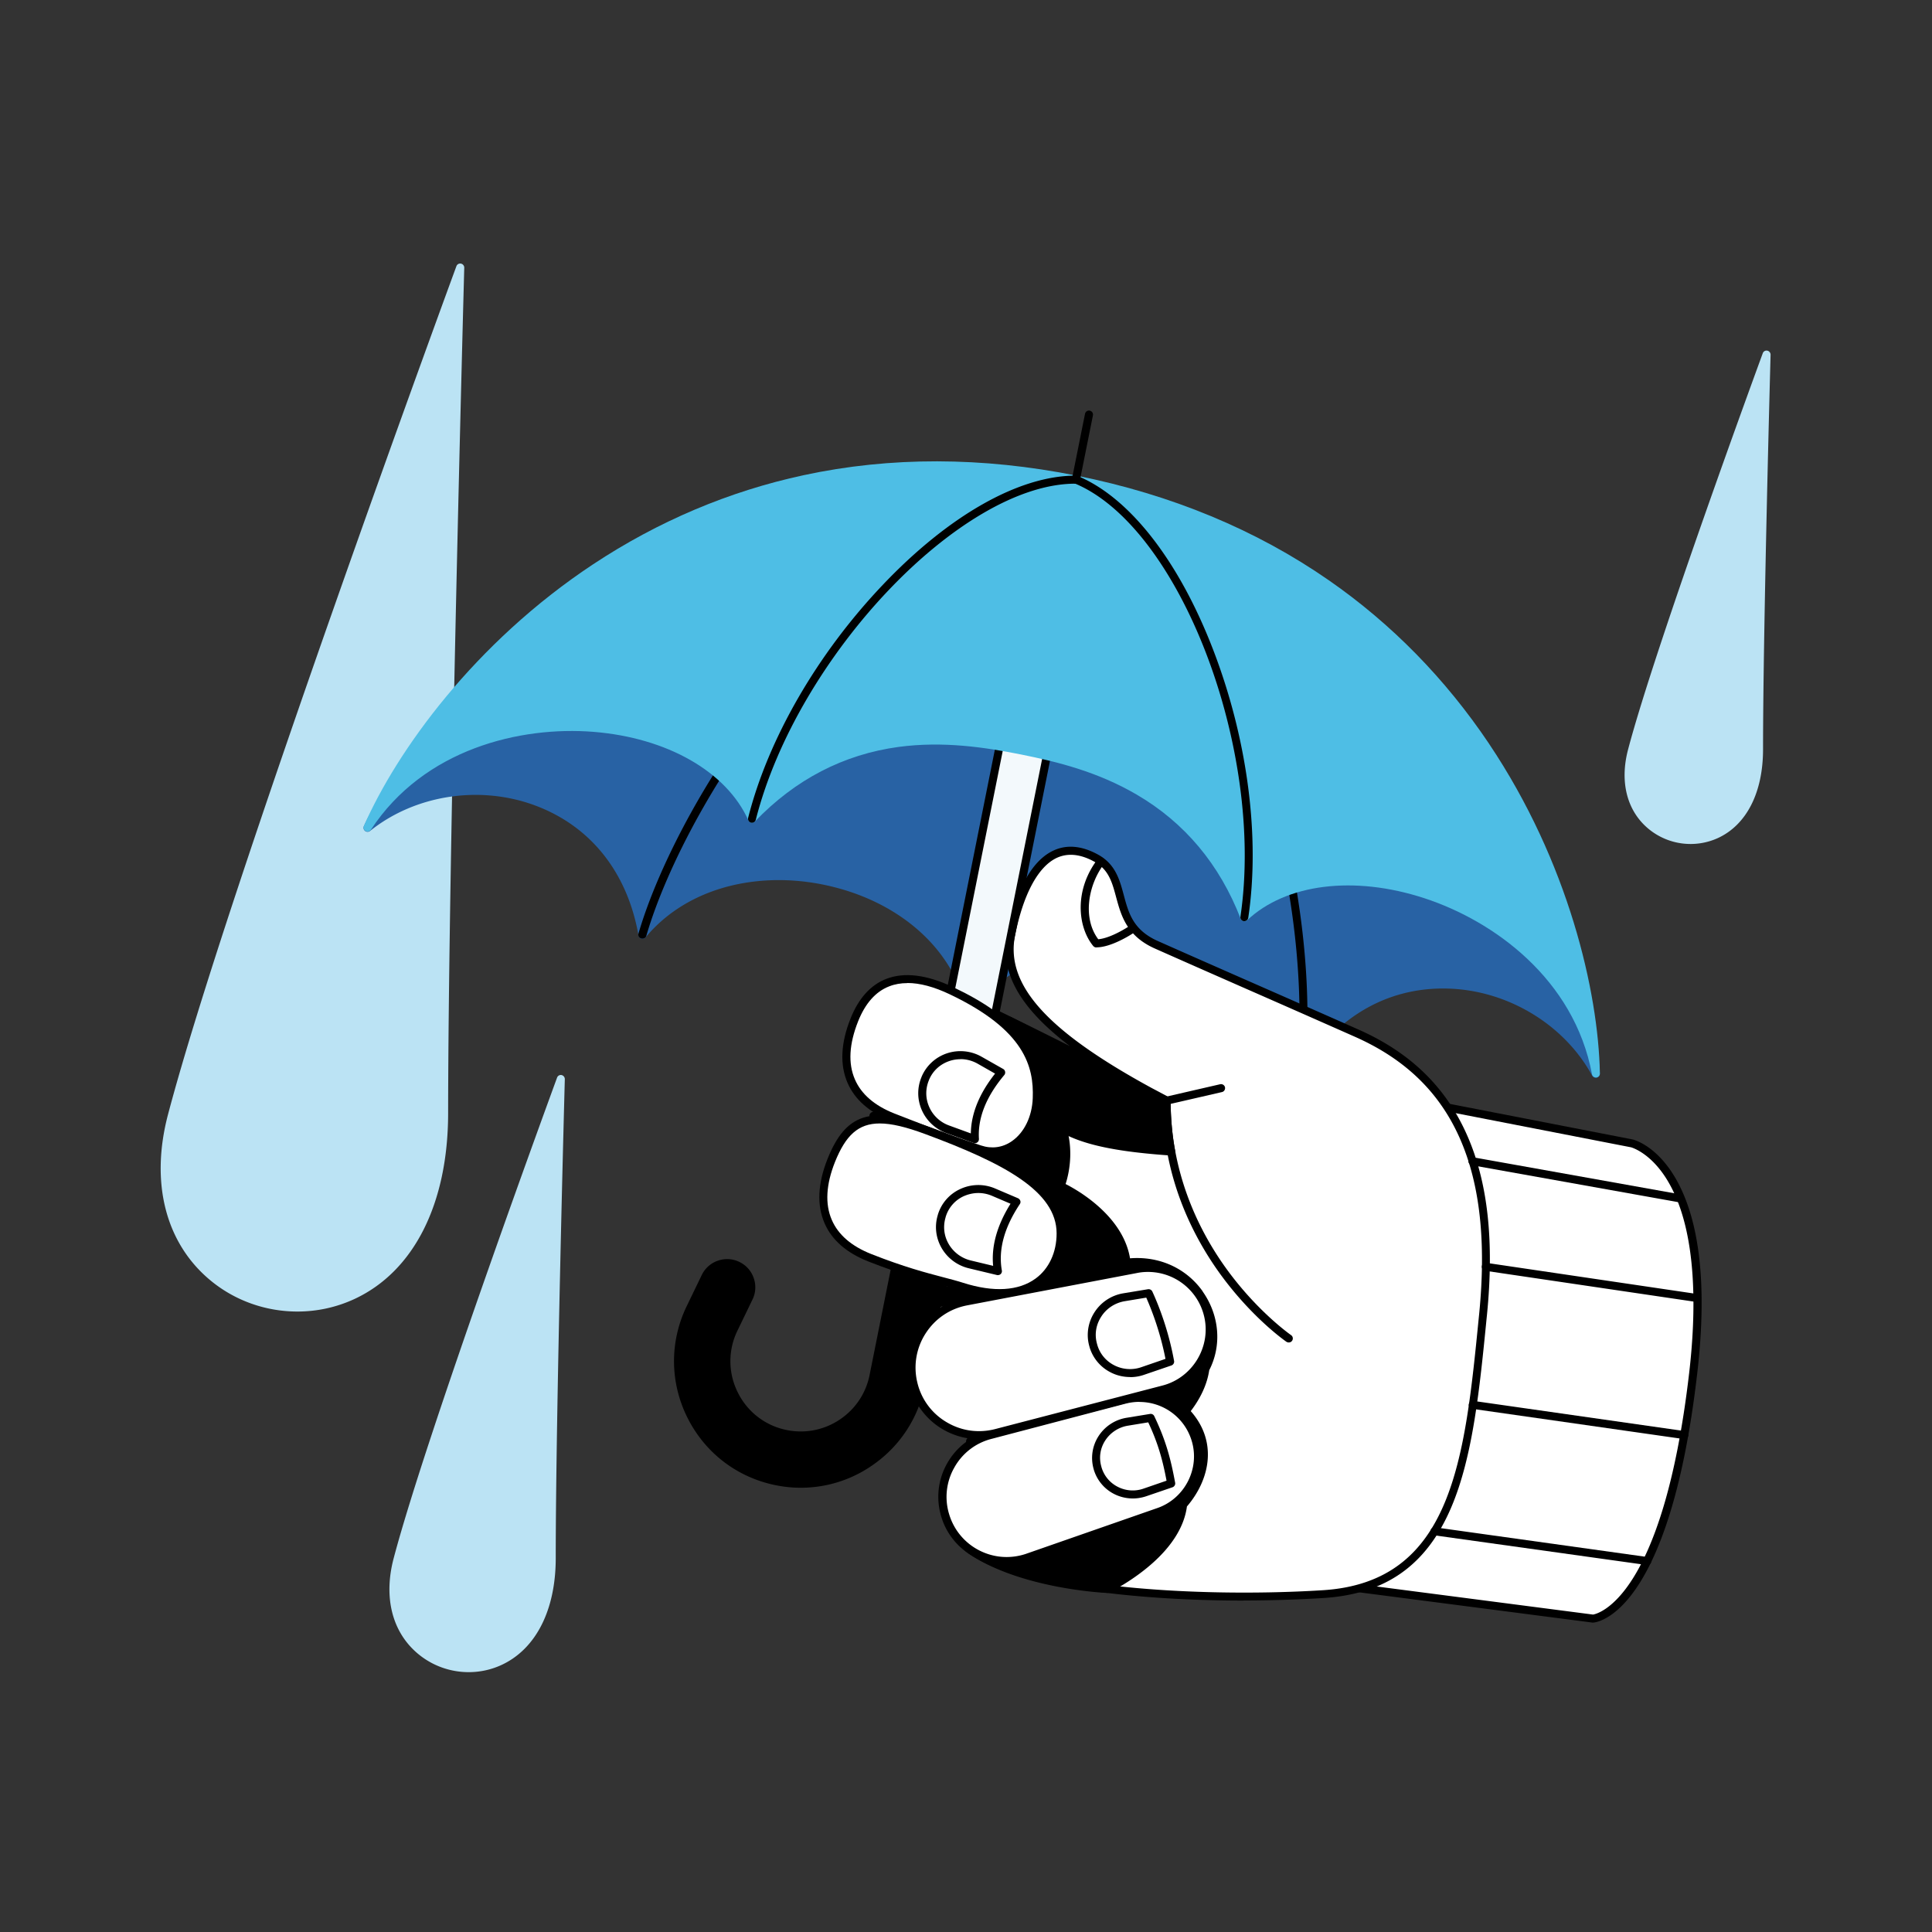 <svg xmlns="http://www.w3.org/2000/svg" id="home" viewBox="0 0 200 200"><rect x="0" y="0" width="200" height="200" fill="#333333" stroke="none"/><defs><style>.cls-3{fill:#bbe3f4}.cls-6{fill:#fff}</style></defs><path d="M-.04.19h200v200h-200z" style="fill:none"/><path d="M47.72 27.29c-.2-.04-.4.07-.47.26-.24.64-23.73 64.6-29.86 87.83-1.85 7.02-.27 13.26 4.34 17.12 2.58 2.16 5.81 3.27 9.06 3.27 2.02 0 4.04-.43 5.93-1.31 6.14-2.87 9.66-9.87 9.67-19.21.02-26.68 1.65-86.93 1.67-87.54 0-.2-.14-.38-.34-.42ZM182.95 36.3a.41.41 0 0 0-.47.27c-.11.3-11.08 30.16-13.94 41.01-.89 3.36-.12 6.36 2.1 8.21a6.826 6.826 0 0 0 7.23.95c2.95-1.38 4.64-4.72 4.64-9.17 0-12.45.77-40.56.78-40.85 0-.2-.14-.38-.34-.42ZM58.14 111.29c-.2-.04-.4.07-.47.26-.13.36-13.44 36.6-16.92 49.77-1.07 4.05-.15 7.65 2.52 9.88 1.5 1.25 3.36 1.9 5.25 1.9 1.17 0 2.34-.25 3.43-.76 3.54-1.66 5.58-5.68 5.58-11.05 0-15.11.93-49.24.94-49.58 0-.2-.14-.38-.34-.42Z" class="cls-3"/><path d="m149.84 114.65 19.12 3.72s8.85 2.1 6.32 23.82c-2.9 24.96-10.37 25.37-10.37 25.37l-24.21-3.14 9.13-49.77Z" class="cls-6"/><path d="M164.91 167.97h-.05l-24.21-3.14a.397.397 0 0 1-.28-.17.405.405 0 0 1-.07-.32l9.13-49.77c.02-.11.08-.21.17-.27.09-.06.21-.09.31-.06l19.12 3.72c.11.03 2.42.61 4.39 3.96 2.56 4.38 3.33 11.21 2.27 20.31-2.91 25.02-10.44 25.72-10.76 25.74h-.02Zm-23.72-3.91 23.72 3.08c.48-.08 7.23-1.61 9.95-25 .71-6.08.92-14.44-2.11-19.71-1.78-3.1-3.88-3.65-3.9-3.66l-18.69-3.64-8.98 48.93ZM66.5 97.17s-.08 0-.12-.02a.409.409 0 0 1-.28-.52c2.03-7.02 7.7-18.15 15.79-27.22 11.85-13.27 21.87-14.55 28.19-13.29.23.05.37.26.33.49a.42.42 0 0 1-.49.33c-6.11-1.22-15.82.05-27.4 13.03-8.01 8.97-13.61 19.98-15.61 26.9-.05.18-.22.3-.4.3Z"/><path d="M162.04 97.36s-.03-.05-.05-.07l-20.73-25.82a.483.483 0 0 0-.2-.14l-32-9.89h-.09l-33.34-3.18c-.08 0-.17 0-.24.05L46.32 74.17s-.05.03-.07.05c-.06.05-5.65 4.9-8.58 11.3-.08.18-.03.38.12.5s.37.12.52 0c4.68-3.75 11.41-4.78 17.16-2.61 5.72 2.16 9.49 6.94 10.63 13.44.03.16.15.29.3.33.16.04.32-.01.43-.14 2.15-2.6 5.18-4.44 8.75-5.33 3.35-.83 7.01-.8 10.59.08 7.26 1.78 12.57 6.65 13.85 12.71 0 .02.01.03.02.05 0 .02.02.05.03.07.01.02.03.04.04.06.01.02.03.04.04.05.02.02.04.03.07.04.02 0 .03.02.04.03h.01c.02 0 .05.01.07.02.02 0 .05.01.07.01H100.47c.03 0 .05 0 .07-.01.02 0 .04-.02.06-.03l.06-.03.05-.05c.01-.01.03-.02.04-.04 3.52-5.1 10.29-7.55 17.68-6.4 3.64.57 7.03 1.95 9.8 4 2.96 2.19 5.04 5.06 6.03 8.29.05.16.18.27.34.29.16.02.32-.05.41-.19 3.55-5.57 8.86-8.53 14.98-8.32 6.14.21 11.96 3.74 14.83 9.01.07.14.22.22.37.22.04 0 .07 0 .11-.01a.42.42 0 0 0 .31-.42c-.25-7.04-3.54-13.67-3.57-13.74Z" style="fill:#2862a4"/><path d="M66.5 97.17s-.08 0-.12-.02a.409.409 0 0 1-.28-.52c2.03-7.02 7.7-18.15 15.79-27.22 11.85-13.27 21.87-14.55 28.19-13.29.23.05.37.26.33.49a.42.42 0 0 1-.49.33c-6.11-1.22-15.82.05-27.4 13.03-8.01 8.97-13.61 19.98-15.61 26.9-.05.18-.22.3-.4.3Z"/><path d="M134.67 110.81h-.05a.423.423 0 0 1-.37-.46c.82-7.16-.12-19.47-4.06-30.84-5.7-16.44-14.17-21.35-20.28-22.57a.42.42 0 0 1-.33-.49.42.42 0 0 1 .49-.33c6.32 1.26 15.08 6.3 20.9 23.11 3.98 11.49 4.93 23.95 4.1 31.2-.02.21-.2.37-.41.37Z"/><path d="M113.49 88.85c-4.77-2.64-7.61 1.81-8.83 7.9-1.22 6.09 4.94 11.35 16.1 17.19-9.36-5.03-22.38-11.25-22.38-11.25l-5.63 28.15 4.16 4.67 10.04 11.86s-12.07 9.08-6.41 13.14 22.48 5.39 36.38 4.53 15.12-14.06 16.59-28.94-2.52-24.46-13.1-29.14c-10.58-4.67-14.73-6.48-20.72-9.14-5.03-2.24-2.62-6.98-6.21-8.96Z" class="cls-6"/><path d="M128.73 165.69c-11.74 0-23.75-1.5-28.43-4.86-1.1-.79-1.67-1.82-1.68-3.05-.05-4.09 6.16-9.24 7.74-10.49l-9.76-11.52-4.15-4.66a.43.43 0 0 1-.1-.36l5.63-28.15c.03-.13.11-.23.22-.29.11-.06.25-.06.37 0 .09.04 5.71 2.73 12.18 5.98-5.28-4.02-7.27-7.7-6.49-11.62.64-3.21 2-7.32 4.79-8.62 1.39-.65 2.96-.5 4.64.43 1.79.99 2.22 2.61 2.64 4.17.5 1.87.97 3.63 3.54 4.77 3.15 1.4 5.79 2.56 9.13 4.03 3.01 1.32 6.58 2.89 11.59 5.11 5.39 2.38 9.08 5.96 11.28 10.95 2.15 4.86 2.82 10.95 2.06 18.61l-.03.29c-.73 7.4-1.43 14.4-3.68 19.66-2.56 5.98-6.78 8.96-13.27 9.36-2.66.16-5.43.25-8.22.25ZM93.2 130.72l4.02 4.52 10.05 11.86c.07.09.11.2.1.32-.01.11-.07.22-.16.29-.08.06-7.8 5.92-7.75 10.08.01.97.45 1.75 1.34 2.38 2.58 1.85 7.73 3.24 14.9 4.03 6.4.7 14.13.86 21.21.42 13.46-.83 14.72-13.55 16.18-28.28l.03-.29c.74-7.51.09-13.46-1.99-18.19-2.11-4.79-5.67-8.23-10.86-10.53-5.01-2.22-8.58-3.79-11.59-5.11-3.34-1.47-5.98-2.63-9.13-4.03-2.93-1.3-3.5-3.44-4.01-5.32-.41-1.52-.76-2.84-2.24-3.66-1.44-.8-2.75-.93-3.89-.41-1.94.9-3.47 3.75-4.33 8.02-1.02 5.09 3.23 9.87 14.16 15.82.59.31 1.17.62 1.73.92a.414.414 0 0 1-.39.73c-.59-.31-1.16-.61-1.71-.91-8-4.23-17.9-9.01-20.18-10.1L93.2 130.7Z"/><path d="M109.74 71.36c.27-1.35-.61-2.67-1.96-2.94s-2.67.61-2.94 1.96l-12.1 60.46 4.9.98 12.1-60.46Z" style="fill:#f3f9fc"/><path d="M97.65 132.23h-.08l-4.9-.98a.419.419 0 0 1-.32-.49l12.1-60.46c.15-.76.59-1.42 1.24-1.85.65-.43 1.42-.59 2.19-.43 1.57.32 2.6 1.85 2.28 3.43s-12.1 60.46-12.1 60.46c-.04.2-.21.33-.41.33Zm-4.41-1.72 4.08.82 12.02-60.05a2.09 2.09 0 0 0-1.63-2.45c-.55-.11-1.1 0-1.56.31-.46.31-.78.78-.89 1.32l-12.02 60.05Zm16.5-59.15Z"/><path d="M97.99 131.59a.43.43 0 0 0-.26-.18l-4.9-.98a.419.419 0 0 0-.49.32l-2.32 11.59c-.38 1.9-1.48 3.54-3.1 4.62s-3.56 1.46-5.46 1.08a7.204 7.204 0 0 1-5.08-3.89 7.202 7.202 0 0 1-.04-6.4l1.56-3.23c.34-.7.38-1.49.12-2.23s-.78-1.32-1.49-1.66c-.7-.34-1.49-.38-2.23-.12a2.9 2.9 0 0 0-1.66 1.49l-1.56 3.23c-1.77 3.67-1.74 7.87.08 11.52 1.82 3.65 5.15 6.2 9.15 7a12.954 12.954 0 0 0 9.83-1.95c2.91-1.94 4.9-4.9 5.58-8.32l2.32-11.59c.02-.11 0-.22-.06-.31Z"/><path d="M154.14 76.98c-4.51-6.71-10.08-12.4-16.58-16.91-7.53-5.23-16.31-8.87-26.1-10.83-9.79-1.96-19.3-1.98-28.26-.05-7.73 1.66-15.07 4.77-21.81 9.23C49.1 66.55 41.08 77.74 37.67 85.5c-.09.2 0 .43.18.53.19.1.43.04.55-.14 5.5-8.39 15.5-10.73 23.03-10.13 7.63.61 13.78 4.12 16.04 9.16.06.13.17.22.31.24.14.02.28-.02.37-.12 4.18-4.36 9.19-6.95 14.88-7.72 4.63-.62 8.99.05 12.65.78 3.84.77 7.95 1.8 11.98 4.15 4.97 2.9 8.59 7.22 10.77 12.85.05.13.16.22.3.26.14.03.28 0 .38-.1 4.02-3.78 11.05-4.66 18.33-2.28 7.18 2.34 15.51 8.36 17.36 18.22.04.2.21.34.41.34h.04c.22-.02.38-.21.37-.42-.16-8.47-3.26-21.88-11.47-34.12Z" style="fill:#4ebee5"/><path d="M77.85 85.17s-.07 0-.1-.01a.418.418 0 0 1-.3-.51c2.08-8.19 7.16-16.98 13.94-24.11 6.83-7.19 14.1-11.3 19.94-11.3h.05c.23 0 .42.19.41.42 0 .23-.19.41-.42.41h-.05c-11.8 0-28.78 17.86-33.08 34.79-.05.19-.22.31-.4.31Z"/><path d="M128.82 95.36h-.06a.416.416 0 0 1-.35-.47c2.56-17.3-6.28-40.36-17.19-44.86a.425.425 0 0 1-.23-.54c.09-.21.33-.31.54-.23 5.41 2.23 10.55 8.84 14.1 18.12 3.52 9.2 4.83 19.27 3.59 27.62-.03.21-.21.36-.41.36Z"/><path d="M111.38 50.06h-.08a.42.42 0 0 1-.33-.49l1.35-6.73a.42.42 0 0 1 .49-.33c.23.05.37.26.33.49l-1.35 6.73c-.04.2-.21.33-.41.33ZM133.41 138.97c-.08 0-.16-.02-.24-.07-.13-.09-3.25-2.26-6.42-6.43-2.92-3.85-6.41-10.19-6.41-18.53 0-.23.19-.42.42-.42s.42.19.42.42c0 8.09 3.38 14.26 6.22 18 3.09 4.07 6.22 6.25 6.25 6.27.19.13.24.39.11.58-.08.12-.21.18-.34.18Z"/><path d="M104.49 105.66c2.04 9.54 2.84 12.58 16.74 13.55-.47-2.44-.47-5.26-.47-5.26l-16.27-8.29Z"/><path d="M121.24 119.62h-.03c-7.14-.49-10.81-1.52-13.08-3.67-2.34-2.21-3.05-5.56-4.04-10.2-.03-.16.03-.32.15-.42s.3-.11.44-.04l16.27 8.29c.14.07.23.21.23.37 0 .03 0 2.81.47 5.18a.43.43 0 0 1-.1.36.41.41 0 0 1-.31.14Zm-16.16-13.2c.96 4.43 1.69 7.1 3.62 8.92 2.03 1.92 5.54 2.92 12.03 3.41-.31-1.9-.37-3.86-.38-4.55l-15.27-7.77Z"/><path d="M120.76 114.36c-.19 0-.36-.13-.41-.32-.05-.22.09-.45.31-.5l5.65-1.3c.22-.05.45.09.5.31.05.22-.09.45-.31.5l-5.65 1.3s-.06.01-.09.01ZM170.53 162.01h-.06l-22.03-3.08a.404.404 0 0 1-.35-.47c.03-.23.24-.39.47-.35l22.03 3.08c.23.03.39.24.35.47-.03.21-.21.36-.41.36ZM174.36 148.97h-.06l-21.9-3.13c-.23-.03-.39-.24-.35-.47s.24-.39.47-.35l21.9 3.13c.23.03.39.24.35.47-.03.21-.21.36-.41.36ZM175.67 134.78h-.06l-21.86-3.23a.416.416 0 0 1-.35-.47c.03-.23.25-.38.47-.35l21.86 3.23a.418.418 0 0 1-.06.83ZM173.88 124.46h-.07l-21.46-3.84a.416.416 0 0 1 .14-.82l21.46 3.84c.23.04.38.26.34.48-.04.2-.21.34-.41.34ZM113.49 98.08c-.12 0-.24-.06-.32-.15-1.62-1.97-2-5.8.48-9.02a.415.415 0 0 1 .66.5c-1.64 2.13-2.29 5.59-.62 7.82 1.33-.11 3.13-1.31 3.15-1.32a.418.418 0 0 1 .47.69c-.09.06-2.21 1.47-3.81 1.47ZM103.48 120.41c-3.74 0-9.18-2.58-13.24-4.52-.21-.1-.3-.35-.2-.55.1-.21.35-.3.55-.2 4.38 2.08 10.37 4.93 13.83 4.36.23-.04.44.12.48.34.04.23-.12.44-.34.48-.34.06-.7.08-1.08.08ZM103.23 134.66c-1.93 0-4.22-.34-6.89-1.01a.412.412 0 1 1 .2-.8c6.17 1.55 10.29 1.24 12.25-.91.15-.17.42-.18.59-.03.17.15.18.42.03.59-1.32 1.44-3.36 2.16-6.18 2.16Z"/><path d="m96.62 135.14 3.3-1.17-4.45-.94 1.15 2.11z"/><path d="M96.62 135.55c-.15 0-.29-.08-.37-.22l-1.15-2.11a.41.41 0 0 1 .03-.45c.1-.13.26-.19.42-.16l4.45.94a.415.415 0 0 1 .05.8l-3.3 1.17s-.09.02-.14.02Zm-.35-1.93.55 1 1.57-.56-2.12-.45ZM100.42 149.2c3.55-.68 22.53-5.23 22.53-5.23"/><path d="M100.42 149.62a.42.42 0 0 1-.08-.83c3.5-.67 22.32-5.18 22.51-5.22.22-.05.45.08.5.31.05.22-.08.45-.31.5-.19.05-19.03 4.56-22.55 5.23h-.08Z"/><path d="M124.51 133.69c-1.71-2.41-4.49-3.67-7.53-3.43-.73-4.37-5.35-7.02-6.67-7.69.45-1.38 1.61-6.26-2.71-10.23a.466.466 0 0 0-.34-.11l-5.7.82c-.17.02-.31.15-.35.31l-2.07 8.61c-.02.09-.01.19.03.27l5.38 11.79c.03.06.07.11.12.15.19.15 4.13 3.21 7.58 3.21.48 0 .95-.06 1.4-.19 1.4-.42 2.4-1.5 2.98-3.21.35-1.04.47-2.01.43-2.91 2.73-.2 5.23.92 6.76 3.08 1.1 1.55 1.54 3.37 1.31 5.12-.02-.11-.04-.22-.07-.33a.41.41 0 0 0-.46-.31c-.05 0-5.34.75-10.65 1.88-9.83 2.09-11.27 3.61-11.49 4.58-.09.4-.02 1 .85 1.59 5.32 3.61 13.94 4.05 14.3 4.06h.02c.07 0 .14-.02.2-.05.09-.05 2.25-1.22 4.23-3.24 1.78-1.81 2.83-3.71 3.12-5.62 1.32-2.57 1.06-5.69-.69-8.16Z"/><path d="M122.86 145.65a.423.423 0 0 0-.59 0c-.16.16-.16.43 0 .59 2.79 2.76 2.22 5.97.63 8.31 0-.09-.01-.18-.03-.27a.413.413 0 0 0-.45-.36c-.05 0-5.53.53-11.03 1.41-10.19 1.64-11.69 3.05-11.92 3.97-.1.38-.03.95.83 1.54 5.32 3.61 13.94 4.05 14.3 4.06h.02c.06 0 .12-.01.18-.04.09-.04 2.24-1.08 4.32-2.88 2.21-1.91 3.48-3.97 3.75-6.03 2.43-2.83 3.33-7-.02-10.31Z"/><path d="m119.85 156.53-13.58 4.73a6.626 6.626 0 0 1-8.42-4.34 6.628 6.628 0 0 1 4.68-8.38l13.9-3.65c3.14-.81 6.36.99 7.32 4.08.98 3.16-.75 6.51-3.89 7.55Z" class="cls-6"/><path d="M104.18 162.02c-1.11 0-2.2-.26-3.22-.79a6.995 6.995 0 0 1-3.51-4.19c-.57-1.86-.37-3.82.58-5.52.95-1.7 2.51-2.9 4.39-3.39l13.89-3.65c3.36-.87 6.8 1.05 7.82 4.36 1.03 3.35-.83 6.97-4.15 8.07l-13.57 4.73c-.73.24-1.48.36-2.23.36Zm13.78-16.9c-.47 0-.95.06-1.42.18l-13.89 3.65a6.141 6.141 0 0 0-3.87 2.99 6.124 6.124 0 0 0-.51 4.86 6.19 6.19 0 0 0 3.09 3.69c1.5.77 3.2.9 4.8.38l13.57-4.73c2.9-.96 4.53-4.12 3.62-7.03a5.643 5.643 0 0 0-5.39-3.98Z"/><path d="M117.27 155.12c-.67 0-1.35-.16-1.95-.47a4.169 4.169 0 0 1-2.09-2.51l-.02-.08c-.32-1.13-.15-2.35.49-3.36a4.269 4.269 0 0 1 2.91-1.93l2.44-.4c.18-.03.36.06.44.23 1.21 2.53 1.71 4.45 2.16 6.89.04.2-.08.4-.27.47l-2.72.93c-.45.15-.91.23-1.38.23Zm1.6-7.88-2.13.35c-.96.16-1.82.73-2.34 1.55-.52.81-.65 1.77-.39 2.68l.02.08c.26.87.85 1.59 1.67 2.01.83.43 1.8.5 2.68.19l2.38-.82c-.4-2.12-.87-3.86-1.9-6.05Z"/><path d="m120.44 143.82-17.33 4.51a6.983 6.983 0 0 1-8.55-5.14c-.93-3.88 1.57-7.74 5.49-8.49l17.59-3.35a6.388 6.388 0 0 1 7.41 4.79c.81 3.38-1.24 6.79-4.61 7.67Z" class="cls-6"/><path d="M101.33 148.98c-1.32 0-2.63-.36-3.8-1.06a7.363 7.363 0 0 1-3.39-4.63c-.47-1.99-.12-4.02.98-5.74a7.36 7.36 0 0 1 4.83-3.25l17.59-3.35a6.796 6.796 0 0 1 7.89 5.1c.85 3.58-1.35 7.24-4.91 8.17l-17.33 4.51c-.62.16-1.25.24-1.88.24Zm17.51-17.31c-.37 0-.75.03-1.13.11l-17.59 3.35c-1.78.34-3.3 1.36-4.29 2.89a6.524 6.524 0 0 0-.87 5.09 6.473 6.473 0 0 0 3.01 4.1c1.53.92 3.31 1.17 5.04.73l17.33-4.51c3.12-.81 5.06-4.03 4.31-7.17a5.974 5.974 0 0 0-5.8-4.59Z"/><path d="M116.99 142.55c-.7 0-1.4-.16-2.03-.49a4.3 4.3 0 0 1-2.17-2.61l-.02-.08c-.34-1.17-.15-2.45.51-3.49a4.4 4.4 0 0 1 3.02-2l2.54-.42c.18-.03.37.07.45.24.72 1.57 1.69 4.1 2.25 7.18.04.2-.08.4-.27.47l-2.84.97c-.46.16-.95.24-1.43.24Zm1.67-8.22-2.23.37c-1.01.17-1.91.76-2.45 1.63-.54.85-.69 1.85-.41 2.81l.02.08c.27.92.89 1.67 1.75 2.11.87.45 1.89.52 2.81.2l2.5-.86c-.52-2.66-1.34-4.86-1.99-6.34Z"/><path d="M98.5 102.56c-4.77-2.27-8.29-1.38-10.05 3.02-1.76 4.4-.81 8.19 3.99 10.08 4.81 1.9 6.95 2.62 8.99 3.32 2.99 1.02 5.77-1.56 5.9-5.28.14-3.72-1.21-7.52-8.83-11.14Z" class="cls-6"/><path d="M102.74 119.62c-.48 0-.97-.08-1.45-.24-2.05-.7-4.18-1.42-9.01-3.32-2.27-.89-3.8-2.23-4.55-3.98-.8-1.86-.7-4.1.32-6.65.83-2.08 2.07-3.46 3.68-4.09 1.87-.73 4.2-.45 6.94.85 6.54 3.1 9.25 6.55 9.07 11.53-.08 2.17-1.02 4.08-2.53 5.12-.76.52-1.6.79-2.47.79Zm-8.8-17.85c-.69 0-1.32.11-1.9.34-1.39.54-2.47 1.76-3.21 3.62-.93 2.34-1.05 4.36-.33 6.01.66 1.53 2.04 2.72 4.09 3.53 4.81 1.9 6.93 2.62 8.97 3.31 1.1.37 2.23.22 3.18-.44 1.29-.89 2.1-2.56 2.17-4.46.12-3.24-.81-7.05-8.59-10.75-1.64-.78-3.1-1.17-4.38-1.17Z"/><path d="M100.93 118.34s-.1 0-.14-.02l-2.82-1.02a4.451 4.451 0 0 1-2.54-2.37c-.48-1.09-.5-2.3-.05-3.4l.03-.08c.48-1.13 1.42-2 2.59-2.4a4.43 4.43 0 0 1 3.61.34l2.24 1.27c.11.06.18.17.2.29.02.12-.01.25-.09.34-1.88 2.24-2.76 4.46-2.62 6.61 0 .14-.05.28-.17.36-.07.06-.16.08-.25.08Zm-1.5-8.69c-.39 0-.78.06-1.16.19-.96.33-1.7 1.01-2.09 1.93l-.03.08c-.36.88-.35 1.86.04 2.74.39.89 1.14 1.59 2.06 1.92l2.25.82c.03-2.04.87-4.12 2.51-6.19l-1.81-1.03c-.55-.31-1.16-.47-1.77-.47Z"/><path d="M95.87 116.99c-5.72-2.11-8.05-1.27-9.81 3.13s-.81 8.19 3.99 10.08c4.81 1.9 7.49 2.34 9.54 2.99 6.91 2.19 10.2-1.39 10.2-5.52 0-4.72-6.01-7.76-13.92-10.69Z" class="cls-6"/><path d="M103.47 134.28c-1.12 0-2.45-.19-4-.69-.59-.19-1.25-.36-2-.56-1.85-.49-4.16-1.1-7.57-2.44-2.27-.89-3.8-2.23-4.55-3.98-.8-1.86-.7-4.1.32-6.65 1.87-4.68 4.48-5.53 10.34-3.37 8.52 3.15 14.19 6.24 14.19 11.08 0 2.23-.91 4.18-2.51 5.35-.88.65-2.24 1.26-4.23 1.26Zm-12.4-17.98c-2.24 0-3.53 1.25-4.63 3.98-.93 2.33-1.05 4.36-.33 6.01.66 1.53 2.04 2.72 4.09 3.53 3.37 1.33 5.65 1.93 7.48 2.41.76.2 1.42.37 2.04.57 3.14 1 5.73.84 7.49-.45 1.38-1.01 2.17-2.71 2.17-4.67 0-4.36-5.46-7.27-13.65-10.3-1.92-.71-3.43-1.08-4.66-1.08Z"/><path d="M103.3 132s-.06 0-.1-.01l-2.92-.7a4.439 4.439 0 0 1-2.79-2.07c-.6-1.03-.76-2.23-.43-3.37l.02-.08a4.268 4.268 0 0 1 2.3-2.67c1.14-.54 2.46-.57 3.63-.07l2.37 1.01c.11.05.2.15.24.26.04.12.02.25-.05.35-1.62 2.43-2.24 4.74-1.86 6.86.03.14-.02.28-.12.38-.08.07-.18.11-.29.11Zm-2.02-8.5c-.53 0-1.05.12-1.54.34a3.43 3.43 0 0 0-1.85 2.16l-.02.08c-.26.92-.14 1.89.35 2.72a3.63 3.63 0 0 0 2.26 1.68l2.33.56c-.2-2.03.4-4.19 1.8-6.43l-1.92-.82a3.63 3.63 0 0 0-1.41-.29Z"/></svg>